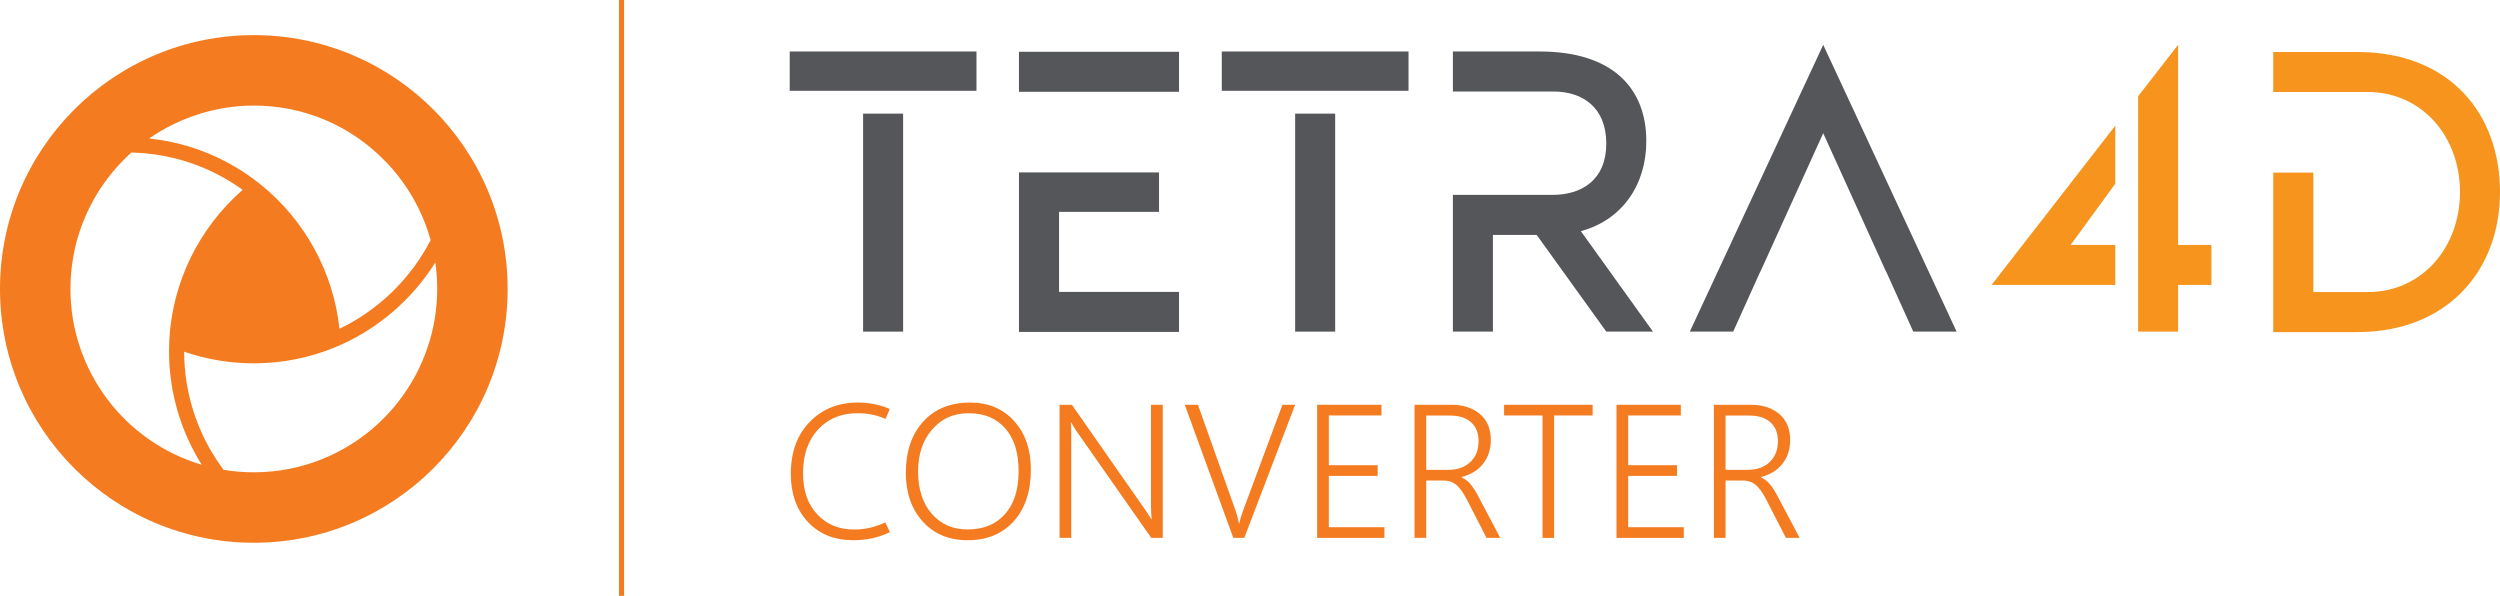<?xml version="1.0" encoding="UTF-8"?>
<svg id="Layer_1" xmlns="http://www.w3.org/2000/svg" viewBox="0 0 7416.11 1767.6">
  <defs>
    <style>
      .cls-1 {
        fill: #f7941d;
      }

      .cls-2 {
        fill: #f47b20;
      }

      .cls-3 {
        fill: #55565a;
      }
    </style>
  </defs>
  <rect class="cls-2" x="1836.17" width="15.13" height="1767.6" transform="translate(3687.48 1767.6) rotate(180)"/>
  <g>
    <path class="cls-2" d="M2640,1578.56c-17.99,8.45-35.62,14.55-52.87,18.31-17.26,3.76-35.89,5.64-55.9,5.64-56.17,0-101.1-18.13-134.79-54.38-33.69-36.25-50.53-83.66-50.53-142.22,0-64.25,18.59-115.6,55.76-154.06,37.17-38.46,84.76-57.69,142.77-57.69,16.7,0,32.72,1.47,48.05,4.41,15.33,2.94,30.98,7.8,46.95,14.59l-12.39,29.46c-14.14-6.06-27.86-10.37-41.17-12.94-13.31-2.57-27.58-3.86-42.82-3.86-47.91,0-86.7,16.07-116.34,48.19-29.65,32.13-44.47,75.17-44.47,129.14s14.04,92.66,42.13,122.67c28.09,30.01,64.43,45.02,109.04,45.02,16.34,0,32.03-1.74,47.09-5.23,15.05-3.49,30.29-8.81,45.71-15.97l13.77,28.91Z"/>
    <path class="cls-2" d="M2870.76,1602.52c-55.81,0-100.37-18.54-133.69-55.62-33.32-37.08-49.98-85.18-49.98-144.29,0-63.15,17.07-113.68,51.22-151.58,34.14-37.9,80.68-56.86,139.61-56.86,53.79,0,97.25,18.27,130.38,54.8,33.13,36.53,49.7,84.45,49.7,143.74,0,64.98-16.98,116.2-50.94,153.65-33.96,37.45-79.4,56.17-136.3,56.17ZM2870.76,1570.57c46.63,0,83.43-15.14,110.42-45.43,26.99-30.29,40.48-72.79,40.48-127.49s-13.17-96.56-39.51-126.67c-26.34-30.1-62.46-45.16-108.35-45.16s-80.13,15.93-108.22,47.78c-28.09,31.85-42.13,73.66-42.13,125.43s13.45,93.76,40.34,124.88c26.89,31.12,62.55,46.67,106.98,46.67Z"/>
    <path class="cls-2" d="M3449.29,1595.63h-34.14l-222.21-317.21c-2.57-3.67-5-7.48-7.3-11.43-2.3-3.95-4.91-8.49-7.85-13.63h-1.38c.55,3.12.92,7.39,1.1,12.8.18,5.42.28,11.89.28,19.41v310.05h-34.7v-394.87h36.62l218.91,313.63c3.3,4.78,6.33,9.32,9.09,13.63,2.75,4.32,5.23,8.4,7.43,12.25h1.1c-.55-6.06-1.01-12.71-1.38-19.96-.37-7.25-.55-14.91-.55-22.99v-296.56h34.97v394.87Z"/>
    <path class="cls-2" d="M3841.95,1200.77l-150.9,394.87h-32.49l-144.01-394.87h39.1l112.35,316.11c2.02,5.88,3.81,11.89,5.37,18.04,1.56,6.15,2.89,12.25,3.99,18.31h.83c.92-4.96,2.29-10.55,4.13-16.8,1.83-6.24,4.04-12.94,6.61-20.1l117.3-315.56h37.72Z"/>
    <path class="cls-2" d="M4106.84,1595.63h-199.63v-394.87h190.82v31.67h-156.13v147.59h144.84v31.67h-144.84v152.27h164.94v31.67Z"/>
    <path class="cls-2" d="M4450.49,1595.63h-40.75l-58.65-114.27c-11.94-22.58-23.18-37.68-33.73-45.3-10.56-7.62-23.54-11.15-38.96-10.6h-47.64v170.17h-34.7v-394.87h110.14c34.14,0,62.05,9.09,83.71,27.26,21.66,18.17,32.49,43.97,32.49,77.38,0,27.36-7.57,50.71-22.72,70.08-15.14,19.37-36.49,32.54-64.02,39.51v1.1c8.63,3.67,16.66,9.55,24.09,17.62,7.43,8.08,15.01,19.18,22.72,33.32l68.01,128.59ZM4230.76,1232.71v161.09h66.09c26.62,0,48.14-7.66,64.57-22.99,16.43-15.33,24.65-36.12,24.65-62.37,0-23.68-7.34-42.22-22.03-55.62-14.69-13.4-35.8-20.1-63.33-20.1h-69.94Z"/>
    <path class="cls-2" d="M4724.47,1232.43h-114.27v363.2h-34.42v-363.2h-114v-31.67h262.69v31.67Z"/>
    <path class="cls-2" d="M4994.88,1595.63h-199.63v-394.87h190.82v31.67h-156.13v147.59h144.84v31.67h-144.84v152.27h164.94v31.67Z"/>
    <path class="cls-2" d="M5338.53,1595.63h-40.75l-58.65-114.27c-11.94-22.58-23.18-37.68-33.73-45.3-10.56-7.62-23.54-11.15-38.96-10.6h-47.64v170.17h-34.7v-394.87h110.14c34.14,0,62.05,9.09,83.71,27.26,21.66,18.17,32.49,43.97,32.49,77.38,0,27.36-7.57,50.71-22.72,70.08-15.14,19.37-36.49,32.54-64.02,39.51v1.1c8.63,3.67,16.66,9.55,24.09,17.62,7.43,8.08,15.01,19.18,22.72,33.32l68.01,128.59ZM5118.79,1232.71v161.09h66.09c26.62,0,48.14-7.66,64.57-22.99,16.43-15.33,24.65-36.12,24.65-62.37,0-23.68-7.34-42.22-22.03-55.62-14.69-13.4-35.8-20.1-63.33-20.1h-69.94Z"/>
  </g>
  <g>
    <path class="cls-3" d="M2342.67,152.74h553.99v116.61h-553.99v-116.61ZM2560.31,983.75V337.1h118.72v646.65h-118.72Z"/>
    <path class="cls-3" d="M3624.35,152.74h553.98v116.61h-553.98v-116.61ZM3841.98,983.75V337.1h118.71v646.65h-118.71Z"/>
    <path class="cls-3" d="M4903.46,983.75h-138.5l-206.5-286.89h-129.84v286.89h-118.72v-405.61h295.56c86.54,0,159.5-44.52,159.5-152.12s-70.49-154.57-157.03-154.57h-298.03v-118.71h257.21c216.4,0,316.57,108.82,316.57,265.85,0,128.63-70.5,233.74-194.17,267.13l213.95,298.04Z"/>
    <path class="cls-3" d="M5804.21,983.75h-128.6l-80.39-178.08h-.44l-186.3-410.55-186.3,410.55h-.42l-80.37,178.07h-128.62l395.71-850.78,395.73,850.79Z"/>
    <path class="cls-1" d="M5907.82,845.24l367.08-472.52v172.17l-132.38,181.6h132.38v118.75h-367.08ZM6560.06,726.49v118.75h-98.84v138.51h-118.58V285.52l118.58-152.65v593.62h98.84Z"/>
    <rect class="cls-3" x="3022.69" y="153.59" width="474.84" height="118.71"/>
    <polygon class="cls-3" points="3497.53 865.91 3497.53 984.61 3022.71 984.61 3022.71 511.46 3438.21 511.46 3438.21 628.49 3141.65 628.49 3141.65 865.91 3497.53 865.91"/>
    <path class="cls-1" d="M7416.11,569.69c0,230.03-153.33,415.5-424.16,415.5h-248.55v-473.15h119v354.44h160.49c161.99,0,274.52-132.33,274.52-296.79s-112.53-296.79-274.52-296.79h-279.48v-118.71h248.55c277,0,424.21,185.47,424.16,415.5Z"/>
  </g>
  <path class="cls-2" d="M0,857.12c0,415.83,337.1,752.93,752.93,752.93s752.93-337.1,752.93-752.93S1168.76,104.19,752.93,104.19,0,441.29,0,857.12ZM208.94,857.09c0-35.42,3.47-70.91,10.3-105.48.48-2.66.95-5,1.46-7.3,20.6-97.13,67.64-186.87,136.05-259.55,1.53-1.67,2.9-3.12,4.31-4.53,9.31-9.66,18.93-18.95,28.7-27.72,119.44,2.69,233.32,40.89,330.07,110.67-129.06,112.35-208.19,273.48-217.47,443.44-.1,1.78-.21,3.68-.26,5.53-.48,9.55-.72,19.55-.72,29.58,0,118.74,33.16,234.58,95.89,335,.38.62.79,1.29,1.23,1.98-230.24-68.23-389.56-280.24-389.56-521.61ZM1291.26,778.72c3.76,25.94,5.66,52.23,5.66,78.37,0,245.87-165.87,461.97-403.38,525.49-2.48.74-4.39,1.22-6.34,1.71-8.37,2.13-16,3.89-23.34,5.38l-6.97,1.41c-34.06,6.63-69.05,9.99-103.97,9.99-30.06,0-60.23-2.49-89.73-7.41-7.55-10.1-14.84-20.56-21.7-31.11l-3.64-5.62c-59.64-93.8-91.3-202.26-91.58-313.71,66.33,22.94,135.8,34.56,206.65,34.56,82.88,0,163.51-15.81,239.64-47-.01,0-.02,0-.02,0-.03,0,4.06-1.68,5.06-2.12,120.43-50.43,224.11-138.82,293.65-249.97ZM1144.32,479.74c1.49,1.49,2.69,2.76,3.9,4.04l.61.65c60.74,64.42,105.15,143.17,128.55,227.89-58.91,114.42-154.6,207.41-270.38,262.94-17.62-167.09-102.79-322.85-234.7-428.57-.51-.44-1.49-1.23-2.49-2.03l-1.23-.99c-94.87-74.84-207.31-120.54-326.28-132.81,90.67-63.12,200.27-97.7,310.63-97.7,148.83,0,287.83,59.16,391.39,166.59Z"/>
</svg>